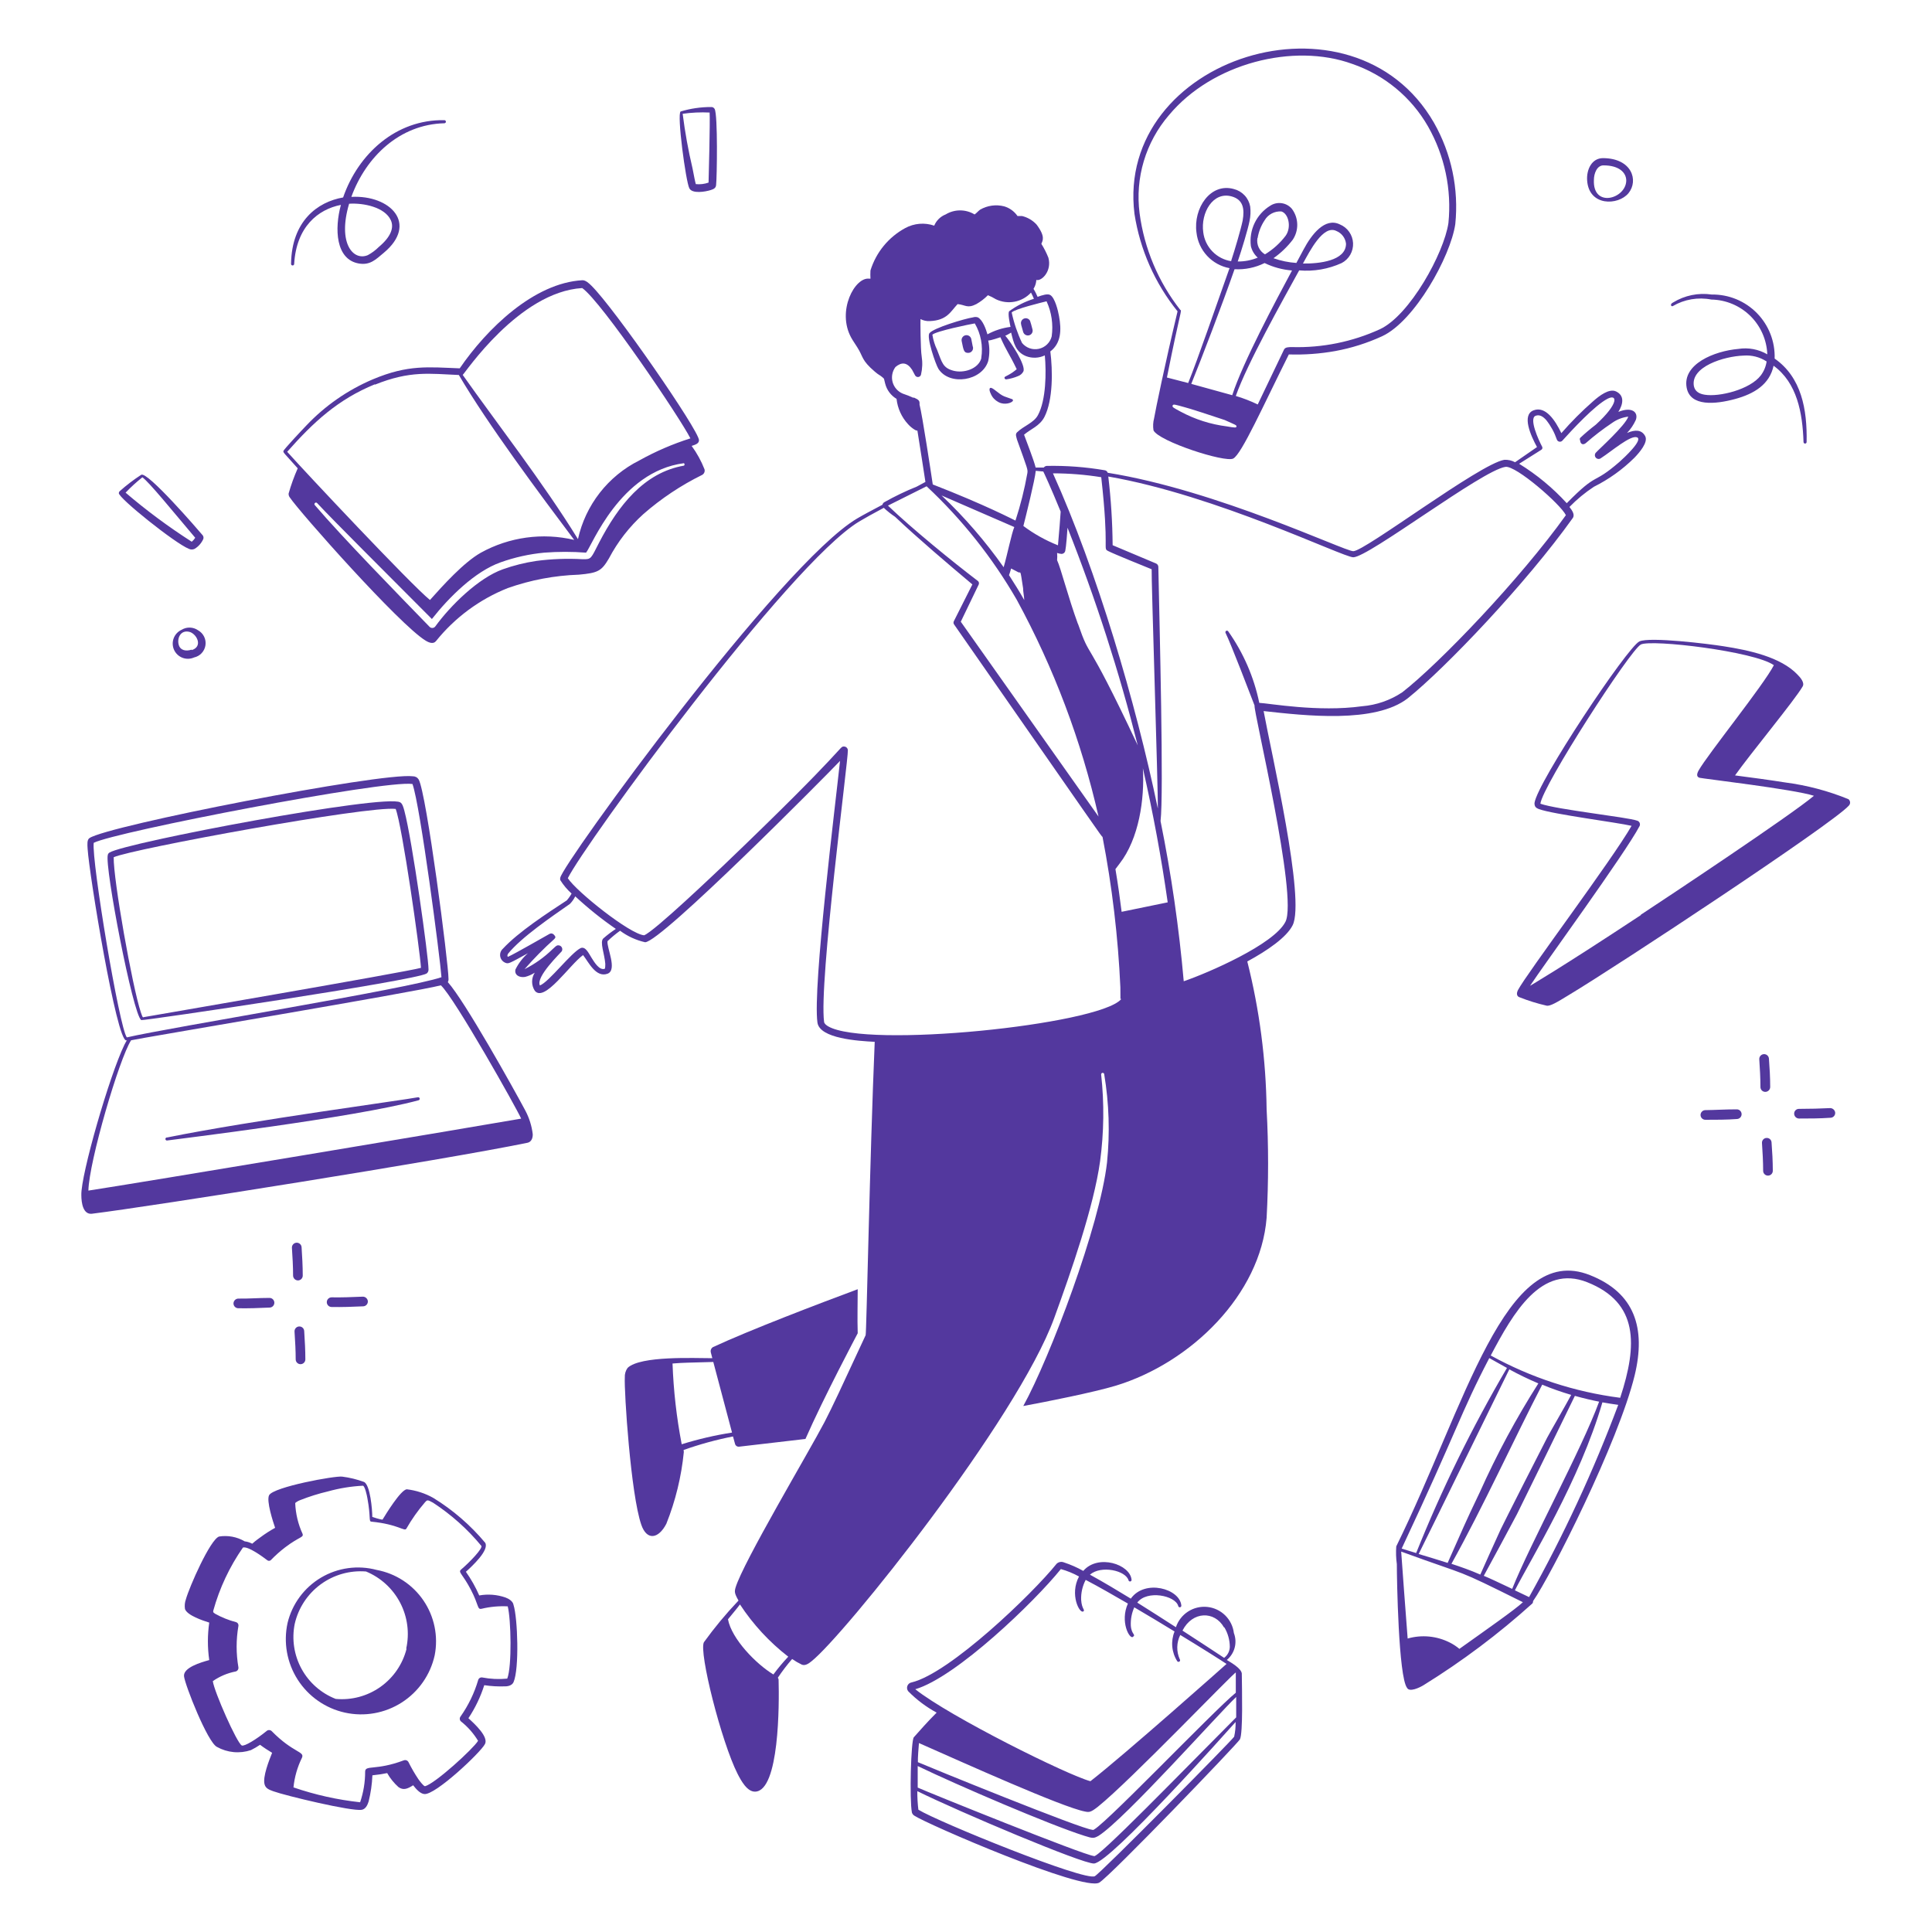 <svg width="280" height="280" viewBox="0 0 280 280" fill="none" xmlns="http://www.w3.org/2000/svg">
<path d="M99.078 210.14C101.412 209.313 103.803 208.658 106.232 208.18L106.526 209.258C106.559 209.385 106.636 209.496 106.744 209.571C106.852 209.645 106.984 209.678 107.114 209.664L116.732 208.544C119.378 202.51 124.236 193.368 124.306 193.228C124.236 190.946 124.306 189.028 124.306 186.844C118.804 188.888 108.626 192.766 103.306 195.244C103.186 195.322 103.093 195.435 103.04 195.568C102.987 195.701 102.977 195.847 103.012 195.986C103.012 195.986 103.11 196.336 103.236 196.84C100.632 196.84 92.834 196.462 90.958 198.24C90.666 198.646 90.523 199.141 90.552 199.64C90.44 201.572 91.406 216.58 92.946 220.99C93.744 223.3 95.424 223.048 96.572 220.836C97.901 217.505 98.754 214.003 99.106 210.434C99.106 210.252 99.064 210.266 99.078 210.14ZM97.468 197.61C99.176 197.47 99.708 197.498 103.376 197.386C104.034 199.878 105.392 205.002 106.092 207.62C103.622 208.003 101.184 208.569 98.798 209.314C98.055 205.453 97.61 201.54 97.468 197.61Z" fill="#53389E"/>
<path d="M227.934 75.082C228.284 74.592 227.836 73.962 227.458 73.472C228.529 72.371 229.716 71.389 231 70.546C233.166 69.466 235.146 68.049 236.866 66.346C237.58 65.604 238.924 64.078 238.42 63.182C237.916 62.286 237.02 62.23 235.802 62.748C236.33 62.194 236.76 61.555 237.076 60.858C237.468 59.766 236.544 58.884 234.542 59.696C235.27 58.534 235.438 57.316 234.206 56.728C233.212 56.252 231.756 57.386 230.916 58.128C229.267 59.569 227.718 61.122 226.282 62.776C225.4 60.928 224 58.8 222.25 59.472C220.5 60.144 221.858 63.154 222.754 64.792L219.576 66.99C219.096 66.731 218.553 66.609 218.008 66.64C214.396 67.256 197.806 79.884 196.126 79.884C194.838 79.884 176.442 71.064 160.538 68.516C160.507 68.421 160.45 68.336 160.373 68.271C160.297 68.207 160.203 68.165 160.104 68.152C157.33 67.678 154.518 67.468 151.704 67.522C151.619 67.528 151.536 67.552 151.461 67.593C151.386 67.634 151.321 67.691 151.27 67.76H150.094C149.814 66.626 148.778 64.008 148.414 63C149.366 62.174 150.682 61.754 151.368 60.424C152.628 57.96 152.572 53.676 152.222 50.932C153.804 49.728 153.846 47.796 153.482 45.822C153.342 45.024 152.908 43.218 152.236 42.77C151.858 42.518 151.06 42.77 150.374 43.022C149.688 41.426 149.688 42.154 149.968 41.51C150.098 41.213 150.174 40.895 150.192 40.572C150.934 40.796 152.474 39.312 151.942 37.352C151.663 36.65 151.321 35.975 150.92 35.336C151.116 34.86 151.536 34.286 150.22 32.536C149.653 31.924 148.917 31.496 148.106 31.304H147.462C146.998 30.63 146.316 30.135 145.53 29.904C144.344 29.602 143.087 29.777 142.03 30.394C141.75 30.604 141.526 30.884 141.246 31.08C140.613 30.695 139.887 30.492 139.146 30.492C138.405 30.492 137.679 30.695 137.046 31.08C136.675 31.225 136.338 31.444 136.054 31.723C135.77 32.002 135.546 32.336 135.394 32.704C134.708 32.467 133.98 32.376 133.257 32.436C132.534 32.497 131.831 32.707 131.194 33.054C128.776 34.365 126.966 36.571 126.154 39.2C126.131 39.596 126.131 39.993 126.154 40.39H126C123.9 40.082 121.226 45.066 123.368 48.944C123.62 49.406 123.942 49.84 124.25 50.344C125.146 51.744 124.796 52.164 126.798 53.872C127.386 54.376 127.484 54.334 127.848 54.642C128.212 54.95 128.072 54.796 128.282 55.58C128.397 56.042 128.601 56.476 128.885 56.858C129.169 57.24 129.525 57.562 129.934 57.806C130.083 59.175 130.667 60.461 131.6 61.474C131.896 61.805 132.24 62.088 132.622 62.314C132.725 62.372 132.84 62.405 132.958 62.412C133.378 65.016 133.896 68.404 134.12 69.846L132.874 70.518C131.244 71.174 129.658 71.936 128.128 72.8C128.008 72.883 127.923 73.008 127.89 73.15C126.406 73.934 125.006 74.676 124.208 75.152C113.092 81.746 81.522 125.216 81.2 127.204C81.165 127.318 81.165 127.44 81.2 127.554C81.653 128.276 82.204 128.931 82.838 129.5C82.643 129.856 82.408 130.19 82.138 130.494C79.338 132.328 75.138 135.058 72.884 137.494C72.726 137.635 72.607 137.815 72.54 138.015C72.472 138.216 72.459 138.431 72.5 138.639C72.541 138.847 72.635 139.04 72.774 139.2C72.912 139.36 73.09 139.482 73.29 139.552C73.71 139.692 73.78 139.65 76.51 138.152C75.76 138.81 75.146 139.609 74.704 140.504C74.522 141.274 75.222 141.722 76.104 141.582C76.6 141.452 77.073 141.244 77.504 140.966C77.251 141.356 77.117 141.81 77.117 142.275C77.117 142.739 77.251 143.194 77.504 143.584C78.904 145.348 82.572 139.79 84.504 138.418C85.288 139.412 86.352 141.736 88.046 141.12C89.516 140.574 87.906 137.34 88.046 136.402C88.616 135.855 89.224 135.35 89.866 134.89C90.946 135.691 92.181 136.258 93.492 136.556C95.802 136.556 119.91 112.224 121.744 110.278C121.086 116.466 117.768 143.024 118.468 148.19C118.79 150.528 124.404 150.864 126.77 150.99C126.056 167.79 125.58 193.242 125.454 193.508C121.744 201.502 120.736 203.686 119.49 206.108C117.222 210.448 107.674 226.464 106.596 230.104C106.442 230.678 106.428 230.902 107.03 231.966C105.226 233.863 103.551 235.878 102.018 238C101.248 239.4 104.552 252.448 106.89 257.068C107.422 258.104 108.29 259.7 109.452 259.658C112.952 259.532 112.938 246.96 112.84 243.446C112.839 243.338 112.8 243.233 112.728 243.152C113.362 242.205 114.054 241.298 114.8 240.436C115.245 240.742 115.713 241.014 116.2 241.248C116.676 241.458 117.208 241.094 117.6 240.772C122.262 237.104 147.406 205.772 152.796 190.988C155.246 184.24 158.508 174.916 159.432 168.308C159.997 164.13 160.049 159.898 159.586 155.708C159.586 155.648 159.61 155.591 159.652 155.549C159.694 155.507 159.751 155.484 159.81 155.484C159.869 155.484 159.926 155.507 159.968 155.549C160.01 155.591 160.034 155.648 160.034 155.708C160.735 159.922 160.872 164.211 160.44 168.462C159.404 177.632 152.166 196.742 148.302 203.77C151.634 203.154 158.41 201.81 161.686 200.83C172.606 197.512 182.686 187.614 183.568 176.498C183.853 171.261 183.853 166.013 183.568 160.776C183.474 153.546 182.534 146.353 180.768 139.342C183.736 137.732 186.452 135.842 187.334 134.106C189.224 130.396 184.226 109.046 183.134 103.054C189.112 103.712 199.29 104.902 204.036 101.192C209.468 96.824 221.2 84.532 227.934 75.082ZM112.084 242.676C109.564 241.15 106.036 237.524 105.504 234.682C106.078 233.954 106.68 233.282 107.24 232.526C109.137 235.421 111.503 237.981 114.24 240.1C113.471 240.915 112.751 241.775 112.084 242.676ZM223.384 65.184C223.456 65.138 223.508 65.066 223.529 64.982C223.55 64.899 223.538 64.811 223.496 64.736C223.006 63.826 221.536 60.62 222.558 60.256C223.146 60.032 223.664 60.396 224.098 60.886C224.761 61.727 225.277 62.673 225.624 63.686C225.65 63.768 225.698 63.842 225.762 63.899C225.827 63.956 225.906 63.995 225.991 64.011C226.076 64.027 226.163 64.019 226.244 63.989C226.325 63.959 226.396 63.907 226.45 63.84C227.85 62.286 231.126 58.744 232.974 57.792C234.374 57.064 234.71 58.408 231.28 61.544C230.492 62.145 229.735 62.785 229.012 63.462C228.972 63.517 228.951 63.583 228.951 63.651C228.951 63.719 228.972 63.785 229.012 63.84C229.012 64.204 229.306 64.61 229.81 64.232C231.027 63.164 232.313 62.177 233.66 61.278C234.348 60.789 235.147 60.481 235.984 60.382C235.564 61.67 231.658 65.17 231.322 65.562C231.215 65.657 231.151 65.791 231.142 65.934C231.133 66.077 231.18 66.217 231.273 66.326C231.367 66.434 231.499 66.501 231.642 66.513C231.785 66.524 231.926 66.48 232.036 66.388C233.59 65.38 236.306 63.028 237.244 63.378C238.182 63.728 235.396 66.332 234.696 66.948C230.678 70.434 231.714 68.194 227.066 72.926C225.043 70.71 222.72 68.787 220.164 67.214L223.384 65.184ZM162.554 132.146C162.316 130.214 162.022 128.128 161.658 125.958L162.26 125.16C165.06 121.562 165.9 115.836 165.634 111.342C167.132 117.908 168.322 124.362 169.232 130.774L162.554 132.146ZM141.736 84.21C138.054 81.41 132.132 76.58 128.688 73.276L134.288 70.476C139.43 75.279 143.832 80.818 147.35 86.912C152.729 96.793 156.719 107.37 159.208 118.342L139.244 90.104L141.848 84.7C141.882 84.617 141.89 84.525 141.87 84.437C141.85 84.349 141.803 84.27 141.736 84.21ZM151.2 68.334C151.284 68.488 152.25 70.546 153.72 74.144C153.72 74.298 153.454 77.798 153.328 79.03C151.541 78.322 149.856 77.38 148.316 76.23C148.624 75.012 150.01 69.482 150.108 68.236L151.2 68.334ZM146.23 83.37C146.328 83.118 146.426 82.782 146.538 82.39L147.476 82.88C148.008 83.23 147.798 82.166 148.274 85.246C148.274 85.764 148.414 86.338 148.442 86.968C147.798 85.806 147 84.56 146.244 83.37H146.23ZM145.446 82.194C142.801 78.442 139.79 74.963 136.458 71.806L147 76.384C146.594 77.35 146.006 80.304 145.46 82.194H145.446ZM156.212 90.398C154.812 86.576 153.734 82.306 153.202 81.186C153.234 80.837 153.234 80.485 153.202 80.136C153.405 80.211 153.617 80.258 153.832 80.276C153.967 80.277 154.098 80.23 154.201 80.143C154.304 80.055 154.372 79.933 154.392 79.8C154.504 79.338 154.686 77 154.714 76.482C158.787 86.764 162.186 97.3 164.892 108.024C156.982 91.196 158.2 96.068 156.226 90.398H156.212ZM167.79 117.124C164.598 101.822 158.984 82.74 152.6 68.6C154.944 68.601 157.285 68.788 159.6 69.16C160.79 79.8 159.796 79.436 160.594 79.856C161.392 80.276 166.194 82.208 166.908 82.502C166.838 83.58 167.846 114.408 167.804 117.124H167.79ZM151.676 43.666C152.406 45.259 152.663 47.027 152.418 48.762C152.304 49.203 152.07 49.605 151.741 49.921C151.413 50.237 151.003 50.456 150.558 50.553C150.112 50.651 149.648 50.622 149.218 50.472C148.788 50.321 148.408 50.054 148.12 49.7C147.452 48.293 146.949 46.813 146.622 45.29C147 44.8 151.032 43.82 151.676 43.666ZM132.412 57.666C131.901 57.433 131.377 57.227 130.844 57.05C130.486 56.903 130.167 56.676 129.91 56.386C129.654 56.096 129.467 55.752 129.364 55.379C129.262 55.006 129.246 54.614 129.318 54.234C129.39 53.854 129.548 53.495 129.78 53.186C130.662 52.444 131.46 52.486 132.188 53.592C132.65 54.446 132.636 54.516 132.846 54.6C132.906 54.626 132.971 54.64 133.037 54.639C133.103 54.638 133.168 54.624 133.228 54.596C133.287 54.568 133.34 54.528 133.383 54.478C133.426 54.428 133.458 54.369 133.476 54.306C133.684 53.43 133.717 52.521 133.574 51.632C133.406 50.666 133.378 46.382 133.406 46.242C133.815 46.457 134.274 46.559 134.736 46.536C137.27 46.438 137.774 45.136 138.782 44.072C139.944 44.184 140.182 44.744 141.498 44.072C142.114 43.721 142.68 43.288 143.178 42.784C143.58 42.949 143.969 43.145 144.34 43.372C145.179 43.775 146.125 43.899 147.04 43.725C147.955 43.552 148.79 43.089 149.422 42.406C149.576 42.7 149.716 42.994 149.842 43.302C148.556 43.701 147.344 44.311 146.258 45.108C146.02 45.402 146.37 46.998 146.454 47.376C145.281 47.523 144.146 47.889 143.108 48.454C142.898 47.726 142.436 46.368 141.708 45.99C141.489 45.923 141.255 45.923 141.036 45.99C139.776 46.186 135.254 47.544 134.708 48.286C134.232 48.804 135.59 52.808 136.01 53.466C137.62 55.958 142.338 55.23 143.22 52.318C143.438 51.341 143.438 50.327 143.22 49.35C143.626 49.35 144.844 48.916 144.984 48.874C145.95 51.044 146.23 51.17 147.35 53.508C147.196 53.634 146.944 53.844 146.734 53.984C145.74 54.642 145.53 54.53 145.586 54.81C145.602 54.865 145.638 54.913 145.687 54.944C145.736 54.975 145.795 54.987 145.852 54.978C146.44 54.894 147.014 54.734 147.56 54.502C147.887 54.38 148.157 54.14 148.316 53.83C148.708 52.948 146.538 49.63 145.684 48.636C145.852 48.636 146.244 48.356 146.538 48.202C146.93 49.77 147.196 51.002 148.708 51.618C149.145 51.783 149.611 51.858 150.077 51.839C150.544 51.819 151.002 51.706 151.424 51.506C151.648 53.97 151.606 57.974 150.43 60.158C149.828 61.292 148.344 61.726 147.392 62.664C147.112 62.93 147.294 63.308 147.392 63.714C148.946 68.04 148.974 68.026 148.89 68.586C148.478 70.91 147.903 73.203 147.168 75.446C146.818 75.292 142.884 73.206 135.184 70.21C134.946 68.628 133.672 60.186 133.266 58.632C133.294 58.086 133.224 57.96 132.412 57.596V57.666ZM142.212 51.954C141.764 53.48 139.65 54.138 138.138 53.718C136.626 53.298 136.528 52.528 135.814 50.708C135.479 50.013 135.248 49.272 135.128 48.51C135.59 48.006 140.644 46.97 141.274 46.872C142.158 48.383 142.489 50.155 142.212 51.884V51.954ZM87.43 136.01C86.898 136.528 87.612 138.222 87.724 139.692C87.724 139.818 87.724 140.364 87.64 140.406C86.87 140.658 86.156 139.496 85.722 138.796C85.288 138.096 84.854 137.144 84.168 137.396C82.768 138.054 79.52 142.366 78.246 142.814C77.602 141.582 81.284 138.068 81.41 137.872C81.464 137.782 81.492 137.679 81.492 137.574C81.491 137.469 81.462 137.366 81.407 137.277C81.352 137.187 81.274 137.114 81.181 137.066C81.087 137.018 80.983 136.997 80.878 137.004C80.626 137.004 80.458 137.228 80.066 137.578C78.874 138.742 77.509 139.714 76.02 140.462C77.37 138.913 78.815 137.45 80.346 136.08C80.422 136.002 80.475 135.905 80.5 135.8C80.5 135.8 80.206 135.058 79.632 135.352C78.82 135.8 74.872 138.082 73.626 138.67C73.458 138.558 73.556 138.39 73.626 138.222C75.6 135.8 79.94 132.86 82.6 130.998C82.912 130.676 83.172 130.308 83.37 129.906C85.212 131.62 87.177 133.197 89.25 134.624C88.612 135.043 88.003 135.506 87.43 136.01ZM120.008 148.736C119.7 148.54 119.476 148.358 119.434 148.106C118.664 142.394 122.948 110.026 122.878 108.752C122.878 108.677 122.863 108.603 122.834 108.534C122.805 108.465 122.763 108.403 122.709 108.351C122.656 108.299 122.592 108.258 122.523 108.23C122.453 108.203 122.379 108.19 122.304 108.192C121.59 108.192 122.85 108.192 105.014 125.272C103.838 126.378 94.85 134.974 93.352 135.548C91.294 135.394 83.552 129.22 82.292 127.274C84.728 122.346 114.268 81.802 124.488 75.6C125.272 75.124 126.616 74.382 128.086 73.598C128.594 74.077 129.142 74.513 129.724 74.9C132.972 77.98 137.494 81.816 140.924 84.7L138.25 90.006C138.209 90.076 138.188 90.156 138.188 90.237C138.188 90.318 138.209 90.398 138.25 90.468C159.964 121.618 159.642 121.268 159.782 121.268C161.174 128.466 162.04 135.756 162.372 143.08C162.372 145.054 162.372 144.886 162.456 144.746C162.54 144.606 162.456 144.844 162.456 144.844C159.068 148.54 125.538 151.984 120.008 148.736ZM197.4 102.354C191.058 103.236 183.89 101.92 182.504 101.864C181.734 98.132 180.199 94.6 177.996 91.49C177.962 91.445 177.913 91.414 177.857 91.403C177.802 91.393 177.745 91.404 177.697 91.434C177.649 91.464 177.614 91.511 177.6 91.565C177.585 91.62 177.592 91.678 177.618 91.728C178.43 93.38 181.146 100.506 181.818 102.242C181.608 102.914 188.146 129.948 186.298 133.588C184.646 136.878 175.028 141.022 171.556 142.212C170.87 134.418 169.748 126.669 168.196 119C168.672 114.968 168.056 91 167.874 82.138C167.869 82.035 167.834 81.936 167.775 81.851C167.715 81.767 167.633 81.701 167.538 81.662L161.252 79.016C161.223 75.689 161.013 72.366 160.622 69.062C176.316 71.778 194.6 80.752 196.126 80.766C198.338 80.766 214.774 68.166 218.176 67.662C219.688 67.424 226.184 73.094 226.94 74.662C220.304 83.93 208.642 96.11 203.238 100.324C201.497 101.488 199.487 102.187 197.4 102.354Z" fill="#53389E"/>
<path d="M140.77 49.154C140.753 49.062 140.717 48.974 140.666 48.896C140.615 48.818 140.548 48.751 140.471 48.698C140.394 48.645 140.307 48.608 140.215 48.589C140.124 48.57 140.029 48.569 139.937 48.587C139.845 48.604 139.758 48.64 139.679 48.691C139.601 48.742 139.534 48.809 139.481 48.886C139.428 48.963 139.392 49.05 139.373 49.142C139.354 49.233 139.353 49.328 139.37 49.42C139.65 50.82 139.706 51.142 140.322 51.142C140.439 51.142 140.553 51.114 140.656 51.059C140.758 51.004 140.846 50.924 140.91 50.826C140.974 50.729 141.012 50.617 141.022 50.501C141.032 50.385 141.013 50.269 140.966 50.162C140.924 49.938 140.798 49.28 140.77 49.154ZM145.054 58.422C145.964 58.688 146.832 58.254 146.804 58.03C146.776 57.806 146.804 57.918 145.572 57.456C144.746 57.148 143.836 56.056 143.514 56.224C143.192 56.392 143.682 57.288 143.794 57.456C144.094 57.91 144.538 58.251 145.054 58.422ZM170.66 45.122C168.826 52.808 167.482 59.332 167.258 60.634C167.109 61.2 167.081 61.792 167.174 62.37C167.916 63.952 177.506 67.074 178.724 66.458C179.942 65.842 183.106 58.716 186.788 51.366C189.044 51.438 191.301 51.274 193.522 50.876C195.861 50.447 198.137 49.727 200.298 48.734C205.03 46.55 210.21 37.198 210.91 32.494C211.435 27.387 210.354 22.243 207.816 17.78C196.07 -2.59 161.616 8.372 164.416 30.996C165.216 36.173 167.37 41.046 170.66 45.122ZM179.2 61.796C179.2 62.02 178.948 61.992 177.8 61.796C175.452 61.501 173.179 60.775 171.094 59.654C170.114 59.122 169.848 59.01 169.946 58.772C170.044 58.534 170.254 58.618 171.766 59.038C171.906 59.038 176.246 60.438 177.492 60.872C179.102 61.6 179.2 61.6 179.2 61.796ZM178.948 39.018C180.443 39.095 181.933 38.787 183.274 38.122C184.521 38.726 185.869 39.091 187.25 39.2C184.898 43.582 180.124 52.514 178.584 57.274L172.648 55.636C174.048 52.192 177.142 44.128 178.92 39.018H178.948ZM178.458 37.856C177.413 37.698 176.449 37.202 175.713 36.443C174.977 35.684 174.51 34.705 174.384 33.656C173.992 30.856 175.784 27.72 178.486 28.462C180.18 28.924 180.39 30.268 180.096 31.962C179.844 33.194 178.934 36.288 178.43 37.8L178.458 37.856ZM182.266 34.496C182.416 33.58 182.759 32.706 183.274 31.934C183.519 31.513 183.877 31.169 184.308 30.941C184.738 30.714 185.224 30.611 185.71 30.646C186.746 30.954 187.194 32.914 186.34 34.146C185.519 35.235 184.498 36.157 183.33 36.862C182.928 36.626 182.608 36.273 182.413 35.85C182.218 35.427 182.157 34.955 182.238 34.496H182.266ZM169.4 16.702C175.672 9.156 187.474 6.16 196 9.268C200.632 10.858 204.528 14.077 206.962 18.326C209.376 22.573 210.408 27.466 209.916 32.326C209.272 36.68 204.316 45.724 199.962 47.726C195.981 49.542 191.638 50.423 187.264 50.302C186.788 50.302 186.284 50.302 186.102 50.638C185.276 52.318 183.764 55.566 182.28 58.618C181.255 58.123 180.193 57.711 179.102 57.386C180.726 52.738 185.85 43.61 188.286 39.186C190.397 39.367 192.518 39 194.446 38.122C194.967 37.848 195.399 37.431 195.691 36.92C195.983 36.409 196.123 35.825 196.096 35.237C196.068 34.649 195.873 34.082 195.533 33.601C195.194 33.12 194.725 32.745 194.18 32.522C192.01 31.458 190.064 34.006 188.93 36.148C188.622 36.708 188.272 37.366 187.88 38.108C186.748 38.033 185.631 37.803 184.562 37.422C185.627 36.674 186.571 35.767 187.362 34.734C187.805 34.065 188.03 33.274 188.005 32.472C187.98 31.669 187.706 30.894 187.222 30.254C186.842 29.812 186.314 29.524 185.736 29.445C185.159 29.365 184.572 29.498 184.086 29.82C183.106 30.422 182.32 31.295 181.823 32.333C181.327 33.371 181.14 34.531 181.286 35.672C181.438 36.316 181.785 36.898 182.28 37.338C181.362 37.718 180.376 37.909 179.382 37.898C179.942 36.246 180.852 33.264 181.09 32.046C181.239 31.352 181.273 30.637 181.188 29.932C181.08 29.326 180.799 28.765 180.379 28.316C179.959 27.866 179.419 27.547 178.822 27.398C175.42 26.432 172.914 30.198 173.404 33.712C173.543 34.971 174.083 36.152 174.945 37.08C175.808 38.008 176.946 38.634 178.192 38.864C176.4 43.904 173.6 52.038 172.2 55.51L169.12 54.712C171.094 44.8 171.332 45.038 171.052 44.912C167.871 40.856 165.836 36.022 165.158 30.912C164.828 28.378 165.035 25.803 165.766 23.355C166.497 20.907 167.735 18.64 169.4 16.702ZM188.832 38.192C189.812 36.414 191.772 32.522 193.676 33.474C194.057 33.627 194.389 33.882 194.635 34.21C194.882 34.538 195.035 34.928 195.076 35.336C195.048 37.8 191.212 38.234 188.776 38.192H188.832ZM242.424 44.366C244.111 43.374 246.104 43.035 248.024 43.414C250.133 43.452 252.148 44.295 253.656 45.771C255.163 47.247 256.048 49.244 256.13 51.352C254.862 50.616 253.379 50.339 251.93 50.568C248.416 50.876 243.824 52.78 244.44 56.168C244.944 58.968 248.64 58.59 251.44 57.834C254.24 57.078 256.466 55.706 257.04 53.004C260.442 55.482 261.24 59.822 261.38 64.064C261.38 64.123 261.404 64.18 261.446 64.222C261.488 64.264 261.545 64.288 261.604 64.288C261.664 64.288 261.721 64.264 261.763 64.222C261.805 64.18 261.828 64.123 261.828 64.064C261.926 59.318 261.072 54.67 257.194 51.968C257.234 50.752 257.027 49.541 256.585 48.408C256.143 47.275 255.476 46.244 254.624 45.376C253.772 44.508 252.753 43.822 251.628 43.36C250.503 42.898 249.296 42.668 248.08 42.686C246.137 42.402 244.155 42.808 242.48 43.834C241.962 44.086 242.2 44.464 242.424 44.366ZM255.192 54.404C253.61 56.476 249.13 57.554 247.058 57.204C246.288 57.078 245.658 56.756 245.49 55.958C244.986 53.158 249.816 51.632 252.7 51.534C253.875 51.444 255.046 51.744 256.032 52.388C255.926 53.12 255.637 53.813 255.192 54.404ZM236.012 28C237.51 26.152 236.502 22.932 232.316 22.918C230.692 22.918 229.908 24.57 230.02 26.152C230.272 29.918 234.514 29.806 236.012 28ZM231 26.082C231 25.158 231.434 23.954 232.4 23.968C234.654 23.968 235.69 25.018 235.69 26.18C235.634 28.826 230.818 30.198 231 26.082ZM230.426 184.8C218.12 179.886 212.408 203.672 202.356 224.112C202.293 224.971 202.321 225.835 202.44 226.688C202.44 228.83 202.678 243.012 203.924 244.622C204.26 245.266 205.674 244.622 206.332 244.216C211.921 240.756 217.187 236.802 222.068 232.4C222.11 232.352 222.141 232.297 222.16 232.237C222.18 232.176 222.186 232.113 222.18 232.05C224.784 228.34 234.542 209.02 236.908 199.332C238.56 192.472 236.922 187.362 230.426 184.8ZM234.822 202.58C228.234 201.736 221.864 199.655 216.048 196.448C219.324 190.246 223.37 183.176 230.048 185.836C237.482 188.79 237.328 194.908 234.822 202.538V202.58ZM211.526 238.98C211.096 238.619 210.627 238.309 210.126 238.056C208.234 237.094 206.049 236.884 204.008 237.468C203.868 235.802 203.07 224.966 203.07 224.868C213.556 228.704 210.322 227.038 220.71 232.204C219.618 233.24 215.516 236.11 211.526 238.952V238.98ZM218.75 198.464C220.116 199.21 221.517 199.887 222.95 200.494C219.741 205.534 216.906 210.803 214.466 216.258C212.114 221.172 212.198 221.144 209.804 226.506C208.404 226.058 207.004 225.638 205.604 225.218C207.116 222.208 217.868 200.2 218.75 198.436V198.464ZM210.35 226.646C214.9 218.484 219.534 208.334 223.51 200.676C224.91 201.264 226.31 201.74 227.71 202.16C226.968 203.56 224.798 207.284 224.224 208.362C223.65 209.44 217.896 220.78 217.49 221.648C216.846 223.048 215.082 226.954 214.536 228.2C213.108 227.57 211.736 227.094 210.294 226.618L210.35 226.646ZM215.04 228.382C215.894 226.828 219.408 220.304 219.842 219.464C220.5 218.162 227.836 203.168 228.242 202.3C229.53 202.664 230.888 202.972 231.756 203.14C229.194 210.14 221.816 223.622 219.156 230.272C216.734 229.138 216.188 228.858 214.984 228.354L215.04 228.382ZM215.894 196.854L218.4 198.254C213.35 206.854 208.951 215.821 205.24 225.078L203.14 224.434C211.274 207.102 211.652 204.834 215.838 196.826L215.894 196.854ZM221.662 231.49L219.548 230.482C221.83 226.002 228.97 214.508 232.232 203.238C233.016 203.378 233.786 203.504 234.528 203.602C230.93 213.202 226.611 222.515 221.606 231.462L221.662 231.49ZM177.8 240.576C178.358 240.114 178.757 239.488 178.94 238.788C179.124 238.087 179.082 237.346 178.822 236.67C178.703 235.694 178.256 234.788 177.554 234.101C176.851 233.414 175.936 232.986 174.958 232.888C173.981 232.79 172.999 233.028 172.174 233.563C171.35 234.098 170.732 234.897 170.422 235.83C168.63 234.668 166.684 233.436 164.822 232.26C166.222 230.398 170.338 231.224 170.758 232.75C170.767 232.809 170.8 232.863 170.849 232.898C170.897 232.933 170.958 232.948 171.017 232.939C171.077 232.93 171.13 232.897 171.165 232.849C171.201 232.8 171.215 232.739 171.206 232.68C170.996 230.244 165.928 228.816 163.884 231.686C162.078 230.58 159.838 229.236 157.962 228.214C159.572 226.814 163.17 227.598 163.562 229.054C163.581 229.104 163.616 229.145 163.662 229.171C163.709 229.197 163.763 229.206 163.815 229.196C163.867 229.186 163.914 229.158 163.947 229.116C163.98 229.075 163.998 229.023 163.996 228.97C163.814 226.702 159.124 225.176 156.996 227.668C156.105 227.168 155.167 226.756 154.196 226.436C154.019 226.362 153.824 226.342 153.635 226.376C153.446 226.411 153.272 226.5 153.132 226.632C149.59 231.042 137.648 242.494 132.132 243.824C131.993 243.845 131.863 243.902 131.753 243.989C131.644 244.077 131.559 244.192 131.508 244.322C131.457 244.453 131.441 244.595 131.462 244.733C131.483 244.872 131.54 245.002 131.628 245.112C132.839 246.341 134.227 247.384 135.744 248.206C134.344 249.606 133.252 250.866 132.44 251.776C132.02 252.224 131.796 260.792 132.16 262.682C132.214 262.867 132.334 263.026 132.496 263.13C134.26 264.334 156.982 274.162 159.306 272.846C160.86 271.964 179.41 252.658 179.704 252.07C180.152 251.146 179.998 244.986 179.97 242.522C179.858 241.78 178.472 240.982 177.8 240.576ZM133 259.07V255.948C138.81 258.748 152.11 264.46 157.15 266.056C158.438 266.476 158.55 266.42 159.222 266.056C163.072 263.592 176.666 248.276 179.158 245.938V248.892C171.598 256.466 158.76 269.738 158.522 268.982C157.136 268.898 134.204 259.63 133 259.07ZM177.45 235.858C177.953 236.706 178.224 237.672 178.234 238.658C178.229 238.972 178.152 239.28 178.009 239.559C177.866 239.838 177.66 240.081 177.408 240.268C176.232 239.484 174.006 238.028 171.374 236.32C172.816 233.478 176.022 233.436 177.394 235.858H177.45ZM132.65 244.818C138.614 243.054 149.94 232.134 153.748 227.402C154.665 227.657 155.548 228.019 156.38 228.48C154.98 231.084 156.478 233.94 157.01 233.534C157.304 233.31 156.772 233.226 156.688 231.854C156.652 230.852 156.879 229.857 157.346 228.97C159.278 229.978 161.546 231.294 163.464 232.4C162.288 235.018 163.702 237.608 164.192 237.23C164.682 236.852 163.968 236.936 163.884 235.564C163.85 234.664 164.022 233.769 164.388 232.946C166.362 234.108 168.378 235.312 170.226 236.446C169.941 237.143 169.828 237.899 169.897 238.65C169.965 239.4 170.212 240.123 170.618 240.758C170.637 240.782 170.659 240.802 170.686 240.817C170.712 240.832 170.741 240.842 170.77 240.846C170.8 240.85 170.831 240.847 170.86 240.84C170.889 240.832 170.916 240.818 170.94 240.8C170.964 240.782 170.984 240.759 170.999 240.732C171.014 240.706 171.024 240.678 171.028 240.648C171.032 240.618 171.03 240.587 171.022 240.558C171.014 240.529 171.001 240.502 170.982 240.478C170.731 239.922 170.606 239.316 170.618 238.706C170.631 238.096 170.779 237.496 171.052 236.95C174.314 238.938 176.946 240.604 177.758 241.15C177.604 241.29 163.002 254.282 158.032 258.146C154.77 257.292 137.648 248.794 132.65 244.818ZM133.182 252.616C139.524 255.416 153.93 261.912 157.248 262.542C157.822 262.654 158.046 262.696 159.138 261.828C163.8 258.09 178.962 242.228 179.102 242.396C179.109 242.438 179.109 242.48 179.102 242.522V245.322C175.98 247.828 158.62 266.056 158.34 265.188C156.94 265.188 134.19 255.906 133.028 255.388C133 254.8 133.126 253.232 133.182 252.616ZM158.676 271.908C157.276 272.706 135.954 264.04 133.098 262.276C132.991 261.384 132.939 260.486 132.944 259.588C139.076 262.612 156.912 270.144 158.55 270.074C160.944 269.948 177.87 250.894 179.074 249.564C179.088 250.279 179.018 250.993 178.864 251.692C178.626 252.154 159.6 271.39 158.676 271.908ZM42.686 192.99C42.784 194.488 42.854 195.79 42.854 197.008C42.854 197.194 42.928 197.372 43.059 197.503C43.191 197.634 43.368 197.708 43.554 197.708C43.74 197.708 43.918 197.634 44.049 197.503C44.18 197.372 44.254 197.194 44.254 197.008C44.254 195.706 44.184 194.418 44.086 192.892C44.073 192.706 43.987 192.533 43.846 192.411C43.706 192.289 43.523 192.228 43.337 192.241C43.151 192.254 42.979 192.34 42.857 192.481C42.734 192.621 42.673 192.804 42.686 192.99ZM256.004 164.92C255.913 164.925 255.823 164.949 255.741 164.989C255.659 165.03 255.586 165.086 255.526 165.155C255.466 165.224 255.42 165.305 255.392 165.392C255.363 165.479 255.353 165.571 255.36 165.662C255.444 166.95 255.528 168.336 255.528 169.68C255.528 169.866 255.602 170.044 255.733 170.175C255.864 170.306 256.042 170.38 256.228 170.38C256.414 170.38 256.592 170.306 256.723 170.175C256.854 170.044 256.928 169.866 256.928 169.68C256.928 168.28 256.844 166.88 256.746 165.564C256.741 165.473 256.717 165.383 256.677 165.301C256.637 165.219 256.58 165.145 256.511 165.085C256.442 165.025 256.361 164.98 256.274 164.951C256.187 164.923 256.095 164.912 256.004 164.92ZM39.06 189.504C39.246 189.504 39.424 189.43 39.555 189.299C39.686 189.168 39.76 188.99 39.76 188.804C39.76 188.618 39.686 188.44 39.555 188.309C39.424 188.178 39.246 188.104 39.06 188.104C37.366 188.104 35.952 188.23 34.552 188.202C34.365 188.202 34.186 188.275 34.052 188.406C33.919 188.537 33.842 188.715 33.838 188.902C33.838 189.088 33.912 189.266 34.043 189.397C34.175 189.528 34.352 189.602 34.538 189.602C35.98 189.63 37.562 189.574 39.06 189.504ZM251.664 160.776C249.984 160.776 248.57 160.874 247.156 160.888C246.97 160.888 246.792 160.962 246.661 161.093C246.53 161.224 246.456 161.402 246.456 161.588C246.456 161.774 246.53 161.952 246.661 162.083C246.792 162.214 246.97 162.288 247.156 162.288C248.668 162.288 250.236 162.288 251.748 162.176C251.934 162.165 252.107 162.08 252.231 161.941C252.354 161.802 252.417 161.62 252.406 161.434C252.395 161.248 252.311 161.075 252.171 160.951C252.032 160.828 251.85 160.765 251.664 160.776ZM42.308 180.852C42.392 182.14 42.476 183.526 42.476 184.87C42.48 185.054 42.555 185.23 42.685 185.361C42.816 185.491 42.992 185.566 43.176 185.57C43.362 185.57 43.54 185.496 43.671 185.365C43.802 185.234 43.876 185.056 43.876 184.87C43.876 183.47 43.792 182.07 43.708 180.754C43.695 180.568 43.609 180.395 43.468 180.273C43.328 180.151 43.145 180.09 42.959 180.103C42.773 180.116 42.601 180.202 42.479 180.343C42.356 180.483 42.295 180.666 42.308 180.852ZM256.55 157.542C256.55 156.142 256.466 154.742 256.368 153.426C256.355 153.24 256.269 153.067 256.128 152.945C255.988 152.823 255.805 152.762 255.619 152.775C255.434 152.788 255.261 152.874 255.139 153.015C255.016 153.155 254.955 153.338 254.968 153.524C255.052 154.812 255.136 156.198 255.136 157.542C255.136 157.728 255.21 157.906 255.341 158.037C255.472 158.168 255.65 158.242 255.836 158.242C256.023 158.242 256.203 158.169 256.336 158.038C256.47 157.907 256.546 157.729 256.55 157.542ZM52.64 189.322C52.732 189.318 52.822 189.297 52.906 189.258C52.99 189.219 53.065 189.165 53.127 189.097C53.19 189.03 53.238 188.95 53.27 188.864C53.301 188.778 53.316 188.686 53.312 188.594C53.298 188.411 53.215 188.24 53.08 188.115C52.945 187.99 52.768 187.921 52.584 187.922C50.89 187.992 49.476 188.048 48.062 188.02C47.877 188.02 47.699 188.094 47.567 188.225C47.436 188.356 47.362 188.534 47.362 188.72C47.362 188.906 47.436 189.084 47.567 189.215C47.699 189.346 47.877 189.42 48.062 189.42C49.56 189.448 51.128 189.392 52.64 189.322ZM265.244 160.594C263.844 160.664 262.29 160.706 260.736 160.706C260.644 160.702 260.552 160.717 260.465 160.75C260.379 160.783 260.3 160.833 260.233 160.897C260.166 160.961 260.113 161.038 260.077 161.123C260.041 161.208 260.022 161.299 260.022 161.392C260.022 161.579 260.095 161.758 260.226 161.892C260.357 162.025 260.535 162.102 260.722 162.106C262.318 162.106 263.606 162.106 265.3 161.994C265.392 161.99 265.482 161.969 265.566 161.93C265.65 161.892 265.725 161.837 265.787 161.769C265.85 161.702 265.898 161.622 265.93 161.536C265.961 161.45 265.976 161.358 265.972 161.266C265.955 161.084 265.871 160.915 265.737 160.791C265.602 160.667 265.427 160.597 265.244 160.594ZM20.468 147.84C20.65 147.98 60.13 142.128 61.824 141.092C61.918 141.023 61.993 140.932 62.042 140.827C62.091 140.722 62.112 140.606 62.104 140.49C62.104 138.684 59.738 121.73 58.604 117.502C58.464 116.984 58.324 116.466 58.002 116.284C55.86 114.996 18.116 122.108 15.862 123.564C15.801 123.6 15.748 123.649 15.707 123.706C15.666 123.764 15.638 123.83 15.624 123.9C15.148 125.594 19.25 147 20.468 147.84ZM16.478 124.236C19.166 123.018 53.424 116.746 57.344 117.236C58.296 119.686 60.844 137.634 61.012 140.266C59.066 140.84 21 147.378 20.86 147.406C20.72 147.434 20.706 147.602 20.412 146.72C19.18 143.024 16.408 127.4 16.478 124.236Z" fill="#53389E"/>
<path d="M64.904 142.338C64.98 142.196 65.014 142.036 65.002 141.876C65.002 139.65 61.81 114.94 60.676 112.966C60.587 112.82 60.461 112.701 60.311 112.62C60.161 112.539 59.993 112.499 59.822 112.504C55.132 111.93 15.568 119.658 12.964 121.464C12.6 121.716 12.656 122.346 12.698 123.018C12.922 126.7 16.898 150.92 18.298 150.78C18.452 150.78 18.396 150.668 18.032 151.41C15.848 155.904 11.704 170.296 11.788 173.194C11.788 174.412 12.068 175.994 13.272 175.91C21.91 174.846 64.26 168.126 76.44 165.62C76.916 165.522 77.224 165.088 77.21 164.374C77.066 163.184 76.706 162.031 76.146 160.972C74.438 157.766 67.354 145.068 64.904 142.338ZM18.382 150.346C17.29 148.946 13.272 124.824 13.58 122.15C16.66 120.554 55.692 113.008 59.78 113.624C60.9 116.704 63.798 138.95 63.98 141.624C59.024 143.332 24.71 148.876 18.382 150.346ZM18.998 150.766C20.174 150.472 60.228 143.766 63.896 142.8C65.898 144.662 74.942 160.748 75.53 162.12C67.494 163.52 19.824 171.486 12.81 172.55C12.908 168.308 17.262 153.482 18.998 150.766Z" fill="#53389E"/>
<path d="M24.262 165.284C25.48 165.102 51.324 161.994 60.662 159.46C60.72 159.445 60.769 159.408 60.799 159.357C60.829 159.306 60.838 159.245 60.823 159.187C60.808 159.13 60.771 159.08 60.72 159.05C60.669 159.02 60.608 159.011 60.55 159.026C58.716 159.404 36.344 162.386 24.234 164.85C24.201 164.844 24.166 164.846 24.134 164.855C24.101 164.864 24.071 164.881 24.045 164.903C24.02 164.926 24 164.954 23.987 164.986C23.974 165.017 23.969 165.051 23.971 165.085C23.973 165.119 23.983 165.152 24 165.181C24.017 165.211 24.04 165.236 24.068 165.255C24.096 165.275 24.128 165.287 24.162 165.292C24.195 165.297 24.23 165.294 24.262 165.284ZM43.148 67.872C42.625 69.053 42.185 70.269 41.832 71.512C41.811 71.711 41.866 71.911 41.986 72.072C43.4 74.2 57.89 90.538 61.67 92.834C62.188 93.156 62.804 93.38 63.182 92.918C65.928 89.501 69.511 86.853 73.584 85.232C76.899 84.059 80.374 83.403 83.888 83.286C86.688 83.034 87.178 82.754 88.256 80.92C89.528 78.506 91.215 76.336 93.24 74.508C95.822 72.25 98.689 70.339 101.766 68.824C101.905 68.746 102.013 68.623 102.074 68.476C102.135 68.329 102.145 68.165 102.102 68.012C101.629 66.808 101.003 65.669 100.24 64.624C100.744 64.456 101.304 64.302 101.304 63.798C101.304 62.398 89.096 44.73 85.708 41.398C85.358 41.048 84.854 40.586 84.392 40.614C77.392 41.006 70.574 47.614 66.626 53.382C62.104 53.214 59.178 52.808 54.026 54.978C50.389 56.522 47.11 58.8 44.394 61.67C43.974 62.104 41.118 65.128 41.076 65.366C41.034 65.604 41.118 65.604 43.148 67.872ZM99.148 67.48C93.31 68.474 89.586 73.332 86.842 78.61C85.624 80.962 85.736 81.074 84.448 81.046C82.196 80.918 79.936 81.003 77.7 81.298C76.06 81.543 74.447 81.946 72.884 82.502C69.328 83.762 65.254 87.794 63.084 90.79C63.038 90.852 62.979 90.903 62.912 90.94C62.845 90.978 62.77 91 62.694 91.007C62.617 91.014 62.54 91.004 62.467 90.979C62.395 90.953 62.328 90.913 62.272 90.86C57.722 86.17 49.672 77.938 45.626 73.206C45.43 72.996 45.766 72.688 45.962 72.912C48.58 75.712 55.342 82.418 62.594 89.712C65.044 86.59 68.824 82.81 72.562 81.494C74.6 80.767 76.721 80.297 78.876 80.094C80.894 79.941 82.92 79.941 84.938 80.094C85.764 79.142 89.852 68.334 99.12 67.13C99.147 67.15 99.169 67.176 99.185 67.205C99.201 67.235 99.21 67.268 99.211 67.302C99.213 67.335 99.206 67.369 99.193 67.4C99.18 67.431 99.159 67.458 99.134 67.48H99.148ZM84.378 41.748C87.178 43.708 98.574 60.578 100.058 63.532C97.483 64.348 94.997 65.422 92.638 66.738C90.404 67.858 88.448 69.462 86.913 71.433C85.377 73.405 84.301 75.694 83.762 78.134C78.736 69.958 71.722 60.956 67.06 54.334C67.34 54.152 75.208 42.294 84.378 41.748ZM54.334 55.748C59.444 53.69 62.272 54.166 66.5 54.348C70.7 61.516 78.246 71.624 83.216 78.246C78.629 77.161 73.802 77.825 69.678 80.108C67.2 81.508 64.176 84.868 62.314 86.954C59.626 84.798 44.114 68.278 41.622 65.478C45.458 61.138 49 57.876 54.334 55.692V55.748ZM28.714 91.35C28.368 91.107 27.959 90.97 27.537 90.955C27.114 90.94 26.696 91.048 26.334 91.266C26.07 91.384 25.832 91.552 25.633 91.762C25.435 91.972 25.279 92.218 25.176 92.488C25.073 92.758 25.023 93.045 25.031 93.334C25.039 93.623 25.103 93.907 25.221 94.171C25.339 94.435 25.507 94.673 25.717 94.872C25.927 95.07 26.173 95.226 26.443 95.329C26.713 95.433 27 95.482 27.289 95.474C27.578 95.466 27.862 95.402 28.126 95.284C28.547 95.192 28.931 94.974 29.226 94.659C29.52 94.344 29.712 93.946 29.776 93.52C29.84 93.093 29.773 92.657 29.583 92.27C29.393 91.882 29.09 91.561 28.714 91.35ZM27.79 94.15C26.81 94.458 26.222 94.15 25.984 93.674C25.536 92.68 26.096 91.154 27.552 91.602C28.574 91.98 29.4 93.702 27.79 94.22V94.15ZM99.904 27.286C100.31 28.112 102.2 27.804 103.026 27.538C103.46 27.398 103.74 27.244 103.782 26.824C103.908 25.774 104.048 16.674 103.572 15.792C103.523 15.7 103.447 15.624 103.355 15.574C103.263 15.524 103.158 15.502 103.054 15.512C101.56 15.508 100.074 15.725 98.644 16.156C98.07 16.506 99.4 26.362 99.904 27.286ZM98.938 16.492C100.231 16.307 101.539 16.246 102.844 16.31C102.928 17.346 102.704 26.32 102.69 26.46C102.099 26.672 101.467 26.748 100.842 26.684C100.744 26.362 100.576 25.494 100.366 24.402C99.749 21.793 99.272 19.152 98.938 16.492ZM27.356 79.534C27.49 79.603 27.639 79.639 27.79 79.639C27.941 79.639 28.09 79.603 28.224 79.534C28.765 79.2 29.194 78.713 29.456 78.134C29.492 78.041 29.503 77.941 29.488 77.843C29.473 77.745 29.433 77.652 29.372 77.574C28.7 76.776 21.364 68.278 20.468 68.81C19.368 69.522 18.324 70.318 17.346 71.19C17.307 71.225 17.275 71.268 17.253 71.317C17.232 71.365 17.22 71.417 17.22 71.47C17.192 72.198 25.34 78.722 27.356 79.534ZM20.636 69.174C21.658 69.916 25.102 74.172 28.294 77.938C28.157 78.154 27.987 78.348 27.79 78.512C24.434 76.364 21.23 73.988 18.2 71.4C18.96 70.603 19.773 69.859 20.636 69.174ZM42.63 38.29C42.938 32.858 46.102 30.338 49.406 29.694C48.468 33.138 48.622 37.618 52.024 38.192C53.648 38.458 54.446 37.618 55.622 36.638C60.648 32.438 56.588 28.238 50.918 28.532C53.032 22.736 57.918 18.018 64.4 17.864C64.459 17.864 64.516 17.84 64.558 17.798C64.6 17.756 64.624 17.699 64.624 17.64C64.624 17.581 64.6 17.524 64.558 17.482C64.516 17.44 64.459 17.416 64.4 17.416C57.4 17.276 51.898 22.316 49.728 28.616C45.99 29.26 42.28 32.06 42.182 38.206C42.176 38.236 42.177 38.266 42.183 38.295C42.189 38.324 42.201 38.352 42.218 38.377C42.235 38.401 42.256 38.423 42.282 38.439C42.307 38.455 42.335 38.467 42.364 38.472C42.394 38.478 42.424 38.477 42.453 38.471C42.482 38.465 42.51 38.453 42.535 38.436C42.559 38.419 42.581 38.398 42.597 38.373C42.613 38.347 42.624 38.319 42.63 38.29ZM50.596 29.526C52.682 29.386 55.79 30.03 56.644 31.92C57.134 32.998 56.644 34.328 54.908 35.784C54.437 36.256 53.899 36.657 53.312 36.974C51.212 37.87 48.888 35.28 50.596 29.526ZM54.6 227.528C53.248 227.166 51.836 227.078 50.449 227.269C49.062 227.46 47.727 227.927 46.523 228.642C45.319 229.357 44.27 230.305 43.438 231.432C42.606 232.558 42.008 233.839 41.678 235.2C41.056 238.028 41.583 240.986 43.142 243.425C44.702 245.864 47.167 247.584 49.994 248.206C52.822 248.828 55.78 248.301 58.219 246.742C60.658 245.182 62.378 242.718 63 239.89C63.266 238.526 63.259 237.124 62.98 235.762C62.701 234.401 62.155 233.109 61.374 231.96C60.593 230.811 59.593 229.828 58.43 229.067C57.267 228.306 55.966 227.783 54.6 227.528ZM58.926 238.938C58.364 241.178 57.02 243.144 55.135 244.479C53.25 245.814 50.95 246.431 48.65 246.218C46.539 245.393 44.786 243.85 43.7 241.86C42.615 239.871 42.265 237.562 42.714 235.34C43.238 233.045 44.57 231.016 46.467 229.622C48.364 228.229 50.7 227.565 53.046 227.752C55.178 228.633 56.931 230.238 57.996 232.284C59.062 234.33 59.371 236.686 58.87 238.938H58.926Z" fill="#53389E"/>
<path d="M73.248 231.518C72.029 231.097 70.723 230.996 69.454 231.224C68.928 230.018 68.281 228.869 67.522 227.794C68.432 226.968 70.924 224.672 70.322 223.594C68.18 221.031 65.636 218.833 62.79 217.084C61.602 216.418 60.293 215.995 58.94 215.838C58.044 215.964 55.916 219.45 55.44 220.234C55.132 220.234 54.04 219.884 53.956 219.842C53.956 218.834 53.662 215.194 52.752 214.774C51.734 214.399 50.678 214.141 49.602 214.004C48.608 213.85 39.662 215.488 39.004 216.692C38.57 217.504 39.578 220.57 39.872 221.424C39.117 221.839 38.392 222.307 37.702 222.824C36.302 223.818 36.68 223.776 36.428 223.664C36.123 223.518 35.797 223.424 35.462 223.384C34.344 222.728 33.032 222.481 31.752 222.684C30.464 223.104 27.426 230.02 26.936 231.798C26.776 232.246 26.732 232.728 26.81 233.198C27.146 234.122 29.386 234.864 30.324 235.158C30.065 236.959 30.065 238.788 30.324 240.59C29.092 240.926 26.53 241.682 26.67 242.942C26.81 244.202 30.086 252.518 31.444 253.176C32.188 253.592 33.011 253.848 33.859 253.927C34.708 254.007 35.564 253.908 36.372 253.638C36.827 253.411 37.267 253.153 37.688 252.868C38.248 253.288 38.836 253.666 39.438 254.03C39.004 255.108 38.038 257.516 38.346 258.608C38.5 259.182 38.962 259.364 39.606 259.602C41.384 260.246 50.96 262.542 52.416 262.29C52.962 262.206 53.256 261.632 53.424 261.086C53.735 259.843 53.918 258.572 53.97 257.292C54.689 257.221 55.404 257.113 56.112 256.97C56.544 257.731 57.098 258.416 57.75 259C58.464 259.504 59.066 259.252 59.878 258.734C60.27 259.238 60.858 259.938 61.488 260.008C63.07 260.19 69.608 254.03 70.28 252.77C70.84 251.72 68.796 249.844 67.886 249.018C68.871 247.536 69.643 245.925 70.182 244.23C71.192 244.382 72.214 244.438 73.234 244.398C73.696 244.398 74.228 244.23 74.424 243.796C75.278 241.85 75.026 234.472 74.424 232.596C74.34 232.05 73.71 231.686 73.248 231.518ZM73.584 232.806C74.06 234.626 74.214 241.5 73.514 243.278C72.304 243.397 71.082 243.34 69.888 243.11C69.761 243.088 69.629 243.115 69.521 243.185C69.412 243.255 69.333 243.363 69.3 243.488C68.743 245.381 67.877 247.168 66.738 248.78C66.657 248.887 66.62 249.021 66.636 249.154C66.652 249.287 66.718 249.409 66.822 249.494C67.804 250.272 68.639 251.221 69.286 252.294C68.586 253.442 63.112 258.454 61.6 258.874C61.376 258.874 60.76 258.034 60.606 257.81C60.089 257.033 59.621 256.224 59.206 255.388C59.145 255.266 59.041 255.171 58.915 255.122C58.788 255.073 58.647 255.073 58.52 255.122C54.46 256.648 52.92 255.752 52.92 256.76C52.922 258.269 52.676 259.768 52.192 261.198C48.902 260.84 45.662 260.117 42.532 259.042C42.683 257.547 43.1 256.092 43.764 254.744C44.184 253.806 42.504 254.072 39.368 250.88C39.267 250.786 39.135 250.734 38.997 250.734C38.859 250.734 38.727 250.786 38.626 250.88C37.226 252.028 35.406 253.148 35.042 252.966C34.328 252.616 31.038 245.154 30.842 243.642C31.838 242.948 32.968 242.471 34.16 242.242C34.287 242.206 34.397 242.125 34.469 242.014C34.541 241.904 34.571 241.771 34.552 241.64C34.209 239.657 34.209 237.63 34.552 235.648C34.574 235.526 34.548 235.4 34.48 235.296C34.413 235.192 34.308 235.118 34.188 235.088C33.133 234.811 32.117 234.402 31.164 233.87C30.856 233.646 30.884 233.66 30.912 233.422C31.818 230.154 33.271 227.063 35.21 224.28C35.966 224.07 38.01 225.568 38.71 226.1C38.783 226.171 38.881 226.21 38.983 226.21C39.085 226.21 39.183 226.171 39.256 226.1C39.899 225.433 40.592 224.815 41.328 224.252C43.456 222.642 44.03 222.852 43.848 222.292C43.205 220.887 42.843 219.37 42.784 217.826C43.001 217.645 43.247 217.503 43.512 217.406C44.819 216.889 46.162 216.468 47.53 216.146C49.188 215.684 50.893 215.407 52.612 215.32C52.906 215.446 53.172 216.72 53.242 217.112C53.76 219.912 53.41 220.486 53.816 220.528C57.806 220.92 58.618 222.026 58.898 221.536C59.674 220.178 60.579 218.898 61.6 217.714C61.894 217.42 61.88 217.28 62.762 217.784C65.397 219.506 67.757 221.615 69.762 224.042C69.972 224.406 68.152 226.338 66.822 227.472C66.36 227.878 67.018 228.06 68.222 230.356C69.426 232.652 69.146 233.296 69.79 233.156C71.031 232.859 72.309 232.741 73.584 232.806ZM267.89 115.822C264.955 114.623 261.878 113.809 258.734 113.4C256.438 113.036 253.736 112.672 251.454 112.378C253.652 109.27 260.162 101.402 261.254 99.484C261.562 98.966 260.974 98.238 260.54 97.804C258.104 95.2 253.4 94.22 249.788 93.66C247.716 93.324 239.064 92.26 237.594 92.96C235.83 93.8 222.782 113.4 222.39 116.382C222.39 116.886 222.558 117.082 223.048 117.264C225.106 118.02 234.388 119.196 236.46 119.686C233.66 124.586 221.214 141.148 219.996 143.486C219.702 144.074 219.884 144.424 220.234 144.536C221.494 145.036 222.79 145.438 224.112 145.74C224.616 145.894 225.722 145.208 227.332 144.228C234.556 139.888 265.552 119.42 267.932 116.774C267.998 116.712 268.049 116.636 268.083 116.552C268.117 116.469 268.133 116.378 268.129 116.288C268.125 116.198 268.101 116.109 268.06 116.029C268.019 115.949 267.961 115.878 267.89 115.822ZM237.804 132.622C225.904 140.476 221.886 142.772 221.746 142.87C223.664 139.944 235.578 123.62 237.622 119.714C237.658 119.638 237.676 119.556 237.676 119.472C237.675 119.389 237.656 119.307 237.62 119.232C237.584 119.157 237.531 119.09 237.466 119.038C237.401 118.986 237.325 118.949 237.244 118.93C235.844 118.426 225.652 117.334 223.244 116.48C223.552 113.876 236.264 94.192 237.804 93.408C239.344 92.624 254.282 94.402 257.082 96.404C255.612 99.274 247.492 109.326 246.176 111.664C245.91 112.14 245.826 112.602 246.344 112.728C246.862 112.854 260.022 114.394 262.892 115.332C259.392 118.258 241.724 129.99 237.804 132.566V132.622ZM147.994 47.026C147.994 47.152 148.078 47.306 148.288 48.118C148.343 48.294 148.464 48.442 148.626 48.531C148.788 48.619 148.978 48.642 149.156 48.594C149.334 48.542 149.485 48.421 149.574 48.258C149.663 48.096 149.684 47.904 149.632 47.726C149.492 47.18 149.366 46.718 149.282 46.494C149.201 46.34 149.065 46.222 148.901 46.163C148.737 46.104 148.557 46.108 148.396 46.175C148.236 46.241 148.105 46.365 148.031 46.523C147.956 46.68 147.943 46.859 147.994 47.026Z" fill="#53389E"/>
</svg>

